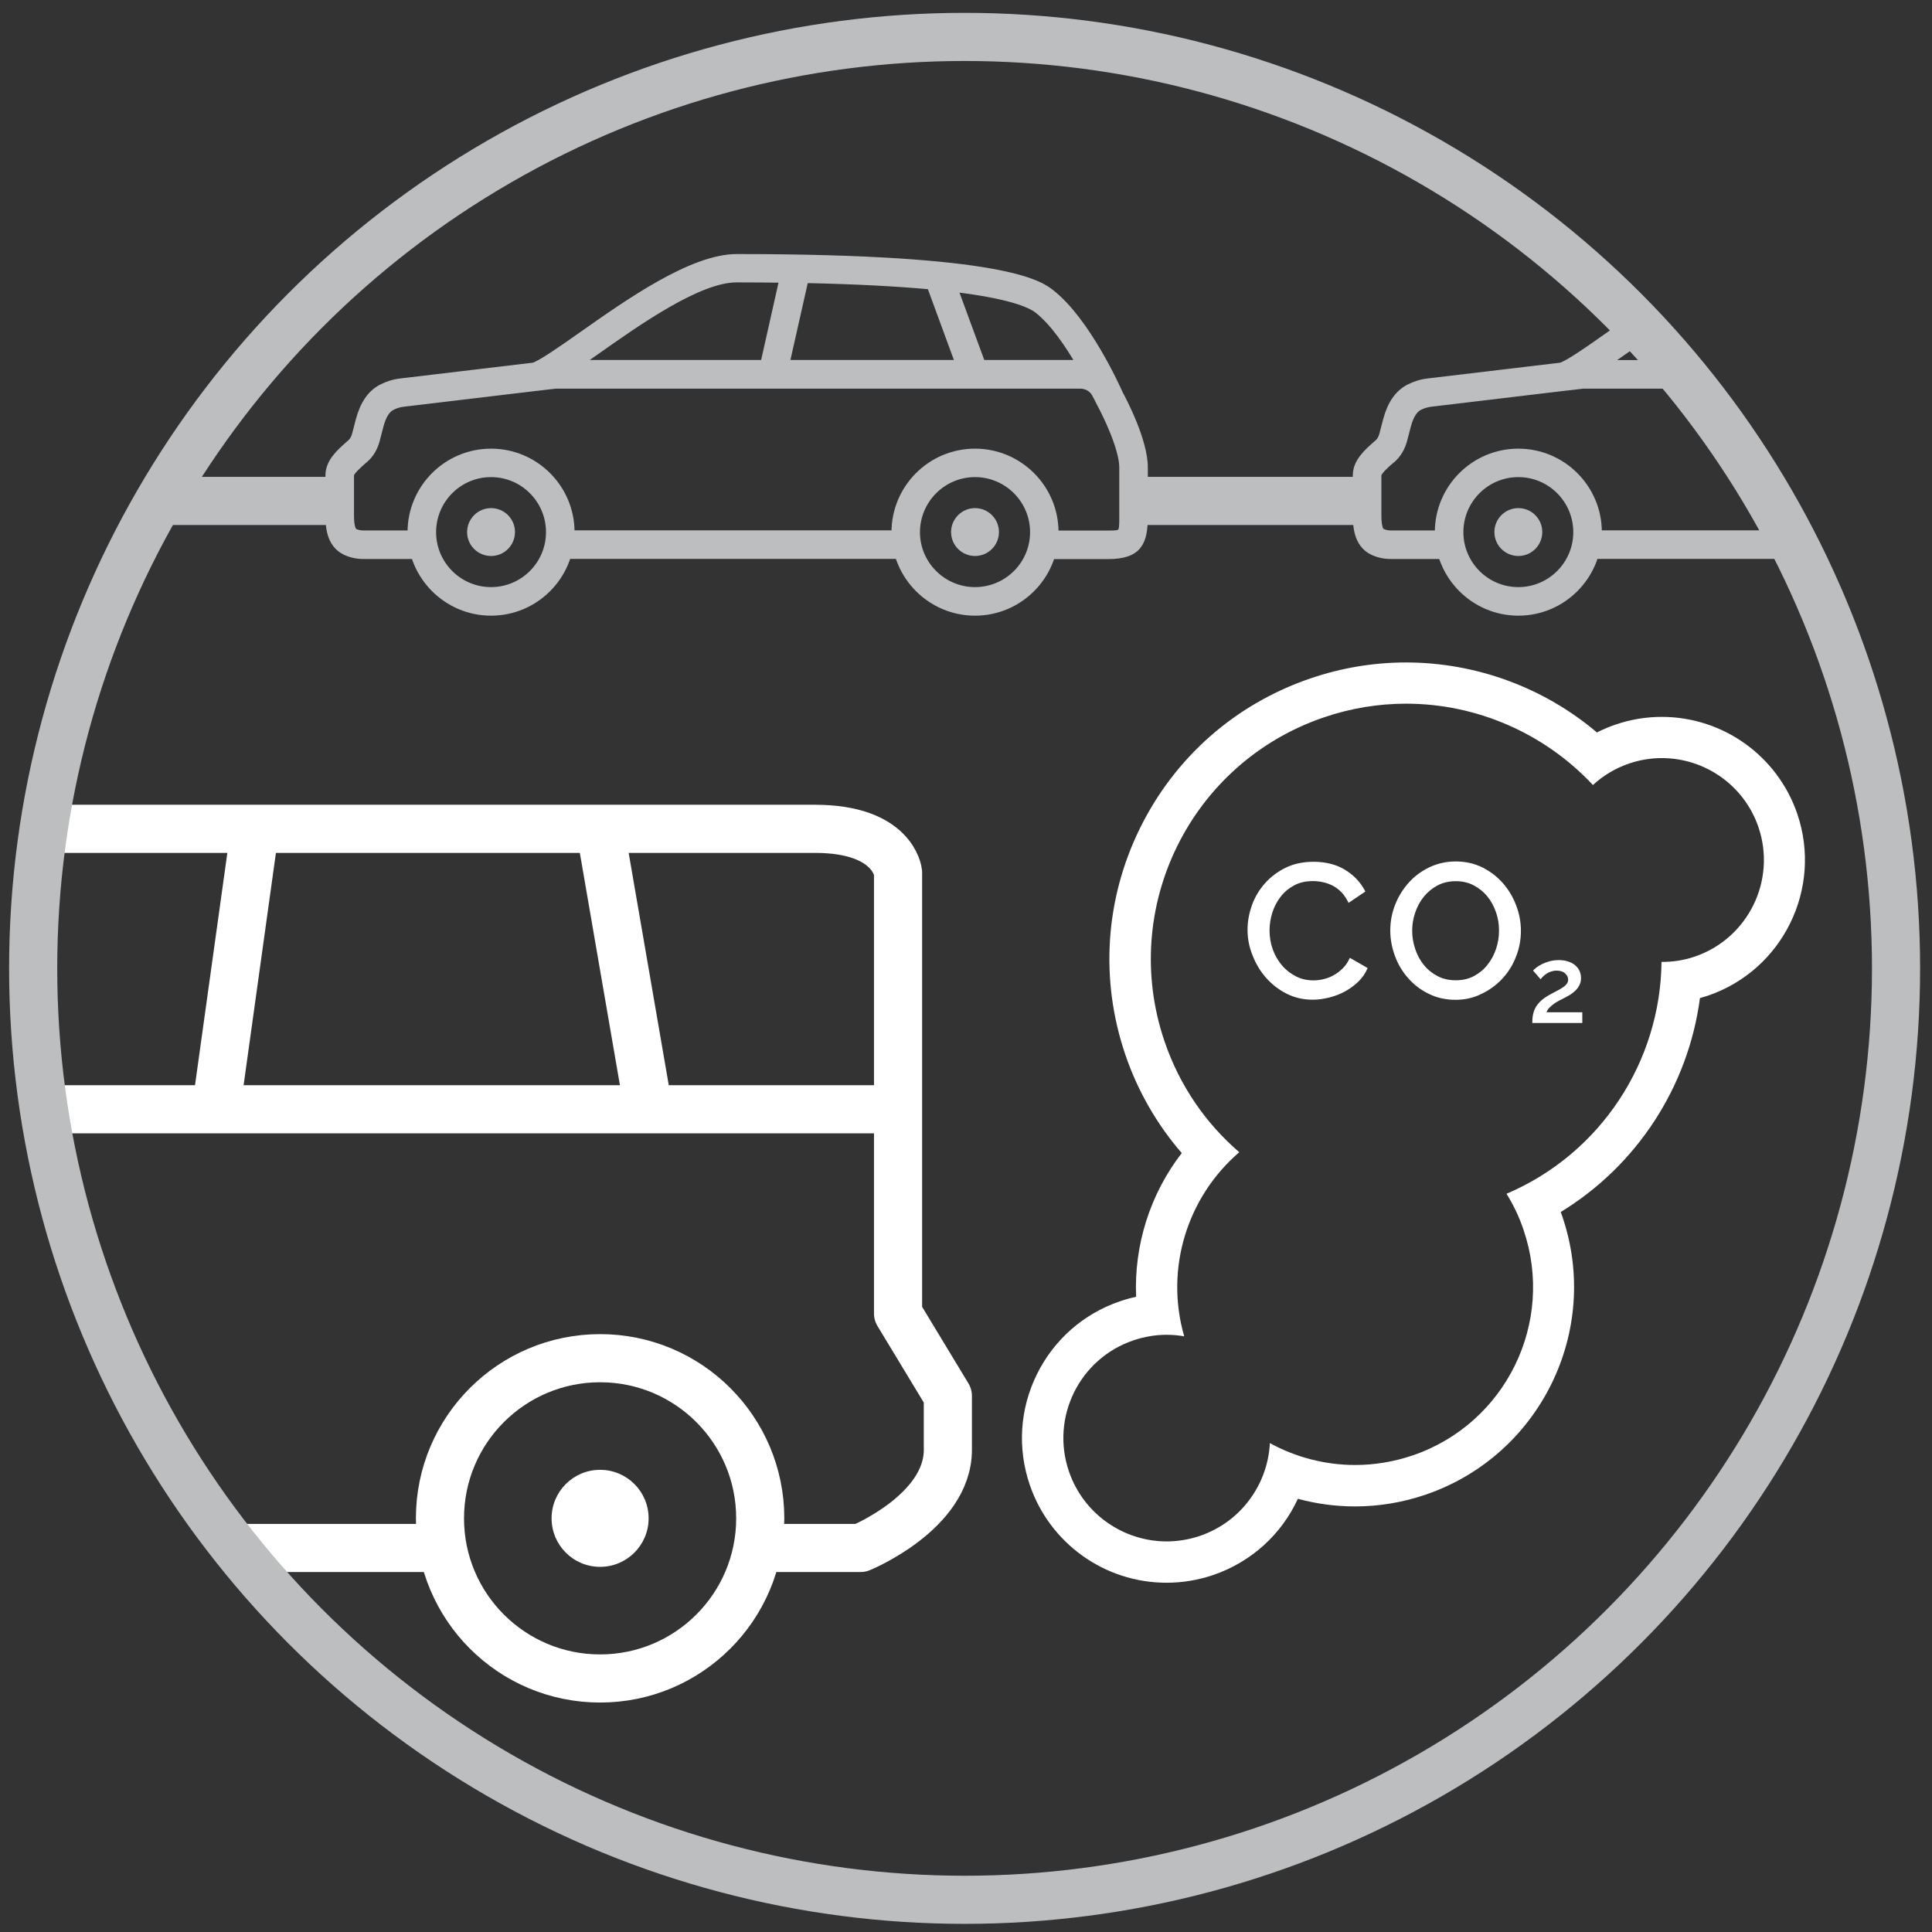 <?xml version="1.0" encoding="utf-8"?>
<svg version="1.1" id="Layer_1" xmlns="http://www.w3.org/2000/svg" xmlns:xlink="http://www.w3.org/1999/xlink" x="0px" y="0px"
	 viewBox="0 0 180 180" style="enable-background:new 0 0 180 180;" xml:space="preserve">
<rect x="0" y="0" width="180" height="180" fill="#333333" stroke="none"/>
<style type="text/css">
	.st0{display:none;}
	.st1{fill:#FFFFFF;}
	.st2{fill:none;}
	.st3{enable-background:new    ;}
	.st4{fill:none;stroke:#FFFFFF;stroke-width:4.484;stroke-miterlimit:10;}
	.st5{fill:none;stroke:#FFFFFF;stroke-width:4.484;stroke-linejoin:round;stroke-miterlimit:10;}
	.st6{fill:#BCBEC0;stroke:#BCBEC0;stroke-width:0.641;stroke-miterlimit:10;}
	.st7{fill:none;stroke:#BCBEC0;stroke-width:4.484;stroke-miterlimit:10;}
	.st8{fill:none;stroke:#BCBEC0;stroke-width:4.484;stroke-linecap:round;stroke-linejoin:round;stroke-miterlimit:10;}
</style>
<rect x="-24.03" y="-8.61" class="st0" width="219.26" height="197.75"/>
<g>
	<path class="st1" d="M131,65.56c6.61,0,12.93,2.78,17.41,7.58c0.94-0.87,2.07-1.56,3.36-2c1.02-0.35,2.05-0.51,3.07-0.51
		c3.95,0,7.64,2.49,8.99,6.43c1.69,4.96-0.96,10.36-5.92,12.06c-1.02,0.35-2.05,0.5-3.06,0.5c-0.02,0-0.03,0-0.05,0
		c-0.1,9.23-5.61,17.84-14.44,21.6c0.64,1.04,1.18,2.15,1.58,3.35c2.96,8.66-1.67,18.08-10.33,21.03c-1.77,0.6-3.58,0.89-5.35,0.89
		c-2.81,0-5.54-0.72-7.95-2.04c-0.19,3.82-2.66,7.32-6.5,8.64c-1.03,0.35-2.08,0.52-3.11,0.52c-4,0-7.74-2.52-9.11-6.52
		c-1.72-5.03,0.97-10.5,6-12.21c1.03-0.35,2.08-0.52,3.1-0.52c0.55,0,1.1,0.05,1.64,0.14c-1.84-6.37,0.34-13.04,5.13-17.15
		c-3.1-2.67-5.55-6.17-6.96-10.32c-4.24-12.43,2.4-25.95,14.83-30.19C125.87,65.97,128.46,65.56,131,65.56 M131,61.72L131,61.72
		c-3.03,0-6.03,0.5-8.92,1.49c-6.98,2.38-12.62,7.34-15.88,13.97c-3.25,6.62-3.73,14.12-1.35,21.1c1.15,3.37,2.94,6.48,5.25,9.15
		c-2.95,3.82-4.46,8.59-4.25,13.39c-0.51,0.11-1.02,0.25-1.51,0.42c-3.4,1.16-6.15,3.58-7.74,6.81c-1.59,3.23-1.82,6.88-0.66,10.29
		c1.86,5.45,6.98,9.12,12.74,9.12c1.48,0,2.94-0.24,4.35-0.72c3.58-1.22,6.38-3.82,7.89-7.1c1.73,0.47,3.53,0.71,5.32,0.71
		c2.24,0,4.46-0.37,6.59-1.1c10.65-3.64,16.36-15.26,12.73-25.91c-0.05-0.14-0.1-0.28-0.15-0.42c7.09-4.33,11.88-11.67,12.97-19.93
		c0.25-0.07,0.5-0.15,0.75-0.23c6.96-2.38,10.69-9.97,8.32-16.93c-1.84-5.4-6.92-9.04-12.63-9.04c-1.46,0-2.91,0.24-4.31,0.72
		c-0.6,0.2-1.17,0.45-1.73,0.73C143.85,64.06,137.52,61.72,131,61.72L131,61.72L131,61.72z"/>
</g>
<rect x="115.61" y="80.01" class="st2" width="54.91" height="34.37"/>
<g class="st3">
	<path class="st1" d="M116.23,86.62c0-0.76,0.14-1.52,0.41-2.28s0.68-1.44,1.21-2.04c0.53-0.6,1.18-1.09,1.94-1.46
		c0.76-0.37,1.63-0.55,2.59-0.55c1.16,0,2.15,0.26,2.97,0.77s1.44,1.18,1.86,2l-1.57,1.06c-0.18-0.38-0.39-0.7-0.64-0.97
		c-0.25-0.26-0.53-0.47-0.82-0.63c-0.3-0.15-0.61-0.26-0.93-0.33c-0.32-0.07-0.63-0.1-0.93-0.1c-0.67,0-1.25,0.13-1.75,0.4
		c-0.5,0.27-0.92,0.62-1.26,1.06c-0.34,0.44-0.6,0.94-0.77,1.48c-0.17,0.55-0.26,1.1-0.26,1.65c0,0.62,0.1,1.21,0.3,1.77
		c0.2,0.56,0.49,1.05,0.85,1.48c0.36,0.43,0.8,0.77,1.3,1.03c0.5,0.26,1.05,0.38,1.65,0.38c0.31,0,0.63-0.04,0.96-0.12
		c0.33-0.08,0.64-0.2,0.95-0.38s0.58-0.39,0.84-0.65c0.26-0.26,0.47-0.58,0.63-0.95l1.66,0.95c-0.2,0.48-0.49,0.9-0.86,1.26
		c-0.37,0.36-0.79,0.67-1.25,0.92c-0.46,0.25-0.96,0.44-1.48,0.57c-0.52,0.13-1.03,0.2-1.53,0.2c-0.89,0-1.71-0.19-2.45-0.57
		s-1.38-0.88-1.91-1.49c-0.54-0.61-0.95-1.31-1.25-2.09C116.38,88.23,116.23,87.43,116.23,86.62z"/>
</g>
<g class="st3">
	<path class="st1" d="M135.61,93.15c-0.91,0-1.73-0.18-2.48-0.55c-0.75-0.36-1.39-0.85-1.92-1.45c-0.54-0.6-0.95-1.29-1.24-2.07
		c-0.29-0.78-0.44-1.57-0.44-2.38c0-0.85,0.15-1.66,0.46-2.43c0.31-0.78,0.74-1.46,1.28-2.06c0.54-0.6,1.19-1.07,1.93-1.42
		s1.56-0.53,2.44-0.53c0.91,0,1.73,0.19,2.48,0.56c0.75,0.38,1.38,0.87,1.91,1.47c0.53,0.61,0.94,1.3,1.23,2.07
		c0.29,0.77,0.44,1.55,0.44,2.35c0,0.85-0.15,1.66-0.46,2.43c-0.3,0.78-0.73,1.46-1.28,2.05c-0.55,0.59-1.2,1.06-1.94,1.41
		C137.29,92.97,136.48,93.15,135.61,93.15z M131.57,86.71c0,0.6,0.1,1.17,0.29,1.73c0.19,0.56,0.46,1.06,0.81,1.48
		c0.35,0.43,0.78,0.77,1.28,1.03c0.5,0.26,1.06,0.38,1.68,0.38c0.64,0,1.21-0.13,1.71-0.4c0.49-0.27,0.92-0.62,1.26-1.06
		c0.35-0.44,0.61-0.94,0.79-1.48c0.18-0.55,0.27-1.11,0.27-1.68c0-0.61-0.09-1.19-0.29-1.74c-0.19-0.55-0.46-1.04-0.81-1.47
		c-0.35-0.42-0.78-0.76-1.27-1.02c-0.5-0.26-1.05-0.38-1.65-0.38c-0.64,0-1.22,0.13-1.72,0.4c-0.5,0.27-0.92,0.62-1.27,1.05
		c-0.35,0.43-0.61,0.92-0.8,1.48C131.66,85.58,131.57,86.14,131.57,86.71z"/>
</g>
<g class="st3">
	<path class="st1" d="M142.76,95.3c0-0.28,0.02-0.54,0.07-0.78c0.05-0.24,0.13-0.47,0.25-0.68c0.12-0.21,0.29-0.41,0.49-0.6
		c0.21-0.19,0.48-0.38,0.8-0.56c0.23-0.13,0.46-0.25,0.66-0.35s0.39-0.21,0.55-0.32c0.16-0.1,0.28-0.21,0.38-0.33
		c0.09-0.12,0.14-0.25,0.14-0.41c0-0.21-0.09-0.41-0.28-0.58c-0.18-0.17-0.45-0.26-0.8-0.26c-0.18,0-0.35,0.03-0.5,0.08
		c-0.15,0.05-0.29,0.11-0.41,0.19c-0.12,0.08-0.23,0.16-0.33,0.26c-0.09,0.09-0.18,0.18-0.25,0.27l-0.7-0.81
		c0.07-0.07,0.17-0.17,0.32-0.28c0.14-0.11,0.32-0.22,0.52-0.32c0.21-0.1,0.44-0.19,0.7-0.26c0.26-0.07,0.55-0.11,0.86-0.11
		c0.32,0,0.61,0.04,0.87,0.13c0.26,0.08,0.48,0.2,0.65,0.35c0.18,0.15,0.31,0.32,0.41,0.53c0.09,0.21,0.14,0.42,0.14,0.66
		c0,0.25-0.05,0.47-0.15,0.66s-0.22,0.37-0.37,0.51s-0.31,0.27-0.48,0.38c-0.17,0.1-0.34,0.19-0.48,0.27
		c-0.14,0.07-0.3,0.15-0.48,0.24c-0.18,0.09-0.35,0.2-0.52,0.31c-0.17,0.12-0.32,0.24-0.45,0.38c-0.13,0.13-0.23,0.28-0.28,0.44
		h3.33v1H142.76z"/>
</g>
<circle class="st4" cx="55.91" cy="141.46" r="14.92"/>
<path class="st5" d="M69.05,144.22h11.13c0,0,8.13-3.33,8.13-9.14v-5.03l-4.64-7.67V81.29c0,0-0.39-4.07-7.74-4.07H3.86"/>
<line class="st5" x1="21.42" y1="144.22" x2="41.25" y2="144.22"/>
<line class="st5" x1="4.84" y1="103.35" x2="83.66" y2="103.35"/>
<line class="st5" x1="55.91" y1="77.22" x2="60.42" y2="103.35"/>
<line class="st5" x1="23.56" y1="78.63" x2="20.12" y2="103.35"/>
<circle class="st1" cx="55.91" cy="141.46" r="4.52"/>
<g>
	<path class="st6" d="M88.93,49.57c0,1.06,0.86,1.91,1.91,1.91c1.06,0,1.91-0.86,1.91-1.91c0-1.06-0.86-1.91-1.91-1.91
		S88.93,48.52,88.93,49.57z"/>
	<path class="st6" d="M43.84,49.57c0,1.06,0.86,1.91,1.91,1.91c1.06,0,1.91-0.86,1.91-1.91c0-1.06-0.86-1.91-1.91-1.91
		S43.84,48.52,43.84,49.57z"/>
	<path class="st6" d="M90.84,57.04c4.12,0,7.46-3.35,7.46-7.46c0-4.12-3.35-7.46-7.46-7.46c-4.12,0-7.46,3.35-7.46,7.46
		S86.73,57.04,90.84,57.04z M90.84,44.13c3,0,5.45,2.44,5.45,5.45c0,3-2.44,5.44-5.45,5.44c-3,0-5.45-2.44-5.45-5.44
		C85.4,46.57,87.84,44.13,90.84,44.13z"/>
	<path class="st6" d="M53.21,49.73h30.18c0.01,0.7,0.12,1.38,0.32,2.02H52.89C53.09,51.11,53.19,50.43,53.21,49.73z"/>
	<path class="st6" d="M45.75,57.04c4.12,0,7.46-3.35,7.46-7.46c0-4.12-3.35-7.46-7.46-7.46c-4.12,0-7.46,3.35-7.46,7.46
		S41.64,57.04,45.75,57.04z M45.75,44.13c3,0,5.44,2.44,5.44,5.45c0,3-2.44,5.44-5.44,5.44s-5.44-2.44-5.44-5.44
		C40.31,46.57,42.75,44.13,45.75,44.13z"/>
	<path class="st6" d="M32.51,41.4l0.17-0.15c0.25-0.22,0.37-0.53,0.43-0.75l0.35-1.34c0.4-1.51,1.08-2.51,2.08-3.03
		c0.56-0.29,1.16-0.48,1.78-0.55l12.36-1.47c0.63-0.14,2.81-1.67,4.57-2.91c4.32-3.04,10.23-7.21,14.39-7.21
		c25.07,0,28.25,2.49,29.29,3.3c3.29,2.57,6.1,8.76,6.37,9.38c0.31,0.58,2.32,4.35,2.32,6.88v4.55c0,2.43-0.52,3.67-3.4,3.67h-5.24
		c0.2-0.64,0.3-1.32,0.32-2.02h4.92c1.38,0,1.38,0,1.38-1.65v-4.55c0-1.75-1.51-4.88-2.09-5.94l-0.03-0.06
		c-0.12-0.25-0.28-0.56-0.45-0.87c-0.27-0.49-0.8-0.79-1.38-0.79h-48.9l-1.79,0.21c-0.06,0.01-0.12,0.02-0.18,0.02l-12.23,1.46
		c-0.37,0.04-0.74,0.16-1.07,0.34c-0.47,0.25-0.82,0.82-1.07,1.76l-0.35,1.34c-0.19,0.71-0.54,1.31-1.04,1.75l-0.18,0.15
		c-0.38,0.34-1.18,1.03-1.18,1.35v3.58c0,0.5,0,1.53,0.39,1.72c0.22,0.11,0.5,0.17,0.77,0.17h4.47c0.01,0.7,0.12,1.38,0.32,2.02
		h-4.79c-0.56,0-1.14-0.13-1.63-0.36c-1.55-0.73-1.55-2.56-1.55-3.55v-3.58C30.65,43.03,31.68,42.13,32.51,41.4z M100.57,33.86
		c-1.06-1.82-2.45-3.86-3.9-4.99c-0.75-0.58-2.71-1.38-7.76-1.99l2.57,6.98H100.57z M89.33,33.86l-2.65-7.22
		c-2.97-0.27-6.79-0.49-11.68-0.59l-1.76,7.81H89.33z M71.17,33.86l1.76-7.84c-1.36-0.02-2.79-0.03-4.31-0.03
		c-3.52,0-9.13,3.95-13.22,6.84c-0.54,0.38-1.03,0.72-1.47,1.03H71.17z"/>
</g>
<g>
	<path class="st6" d="M139.55,49.57c0,1.06,0.86,1.91,1.91,1.91c1.06,0,1.91-0.86,1.91-1.91c0-1.06-0.86-1.91-1.91-1.91
		C140.4,47.66,139.55,48.52,139.55,49.57z"/>
	<path class="st6" d="M164.7,49.73h-15.78c-0.01,0.7-0.12,1.38-0.32,2.02h17.19C165.44,51.07,165.07,50.4,164.7,49.73z"/>
	<path class="st6" d="M141.46,57.04c4.12,0,7.46-3.35,7.46-7.46c0-4.12-3.35-7.46-7.46-7.46c-4.12,0-7.46,3.35-7.46,7.46
		S137.35,57.04,141.46,57.04z M141.46,44.13c3,0,5.44,2.44,5.44,5.45c0,3-2.44,5.44-5.44,5.44s-5.44-2.44-5.44-5.44
		C136.02,46.57,138.46,44.13,141.46,44.13z"/>
	<path class="st6" d="M154.76,33.87h-5.11c0.45-0.31,0.93-0.65,1.47-1.03c0.67-0.47,1.38-0.97,2.12-1.48
		c-0.34-0.58-0.68-1.17-1.01-1.75c-0.79,0.54-1.55,1.08-2.27,1.59c-1.76,1.24-3.93,2.77-4.57,2.91l-12.36,1.47
		c-0.62,0.07-1.22,0.26-1.78,0.55c-1,0.53-1.68,1.52-2.08,3.03l-0.35,1.34c-0.06,0.22-0.18,0.53-0.43,0.75l-0.17,0.15
		c-0.83,0.73-1.86,1.64-1.86,2.87v3.58c0,0.98,0,2.82,1.55,3.55c0.49,0.23,1.07,0.36,1.63,0.36h4.79c-0.2-0.64-0.3-1.32-0.32-2.02
		h-4.47c-0.26,0-0.54-0.06-0.77-0.17c-0.39-0.18-0.39-1.22-0.39-1.72v-3.58c0-0.32,0.79-1.02,1.18-1.35l0.18-0.15
		c0.49-0.44,0.85-1.04,1.04-1.75l0.35-1.34c0.25-0.93,0.6-1.51,1.07-1.76c0.34-0.18,0.7-0.29,1.07-0.34l12.23-1.46
		c0.06,0,0.12-0.01,0.18-0.02l1.79-0.21h8.56C155.6,35.21,155.18,34.54,154.76,33.87z"/>
</g>
<line class="st7" x1="14.51" y1="46.67" x2="31.24" y2="46.67"/>
<line class="st7" x1="104.98" y1="46.67" x2="128.38" y2="46.67"/>
<circle class="st8" cx="89.87" cy="90.22" r="86.78"/>
</svg>
